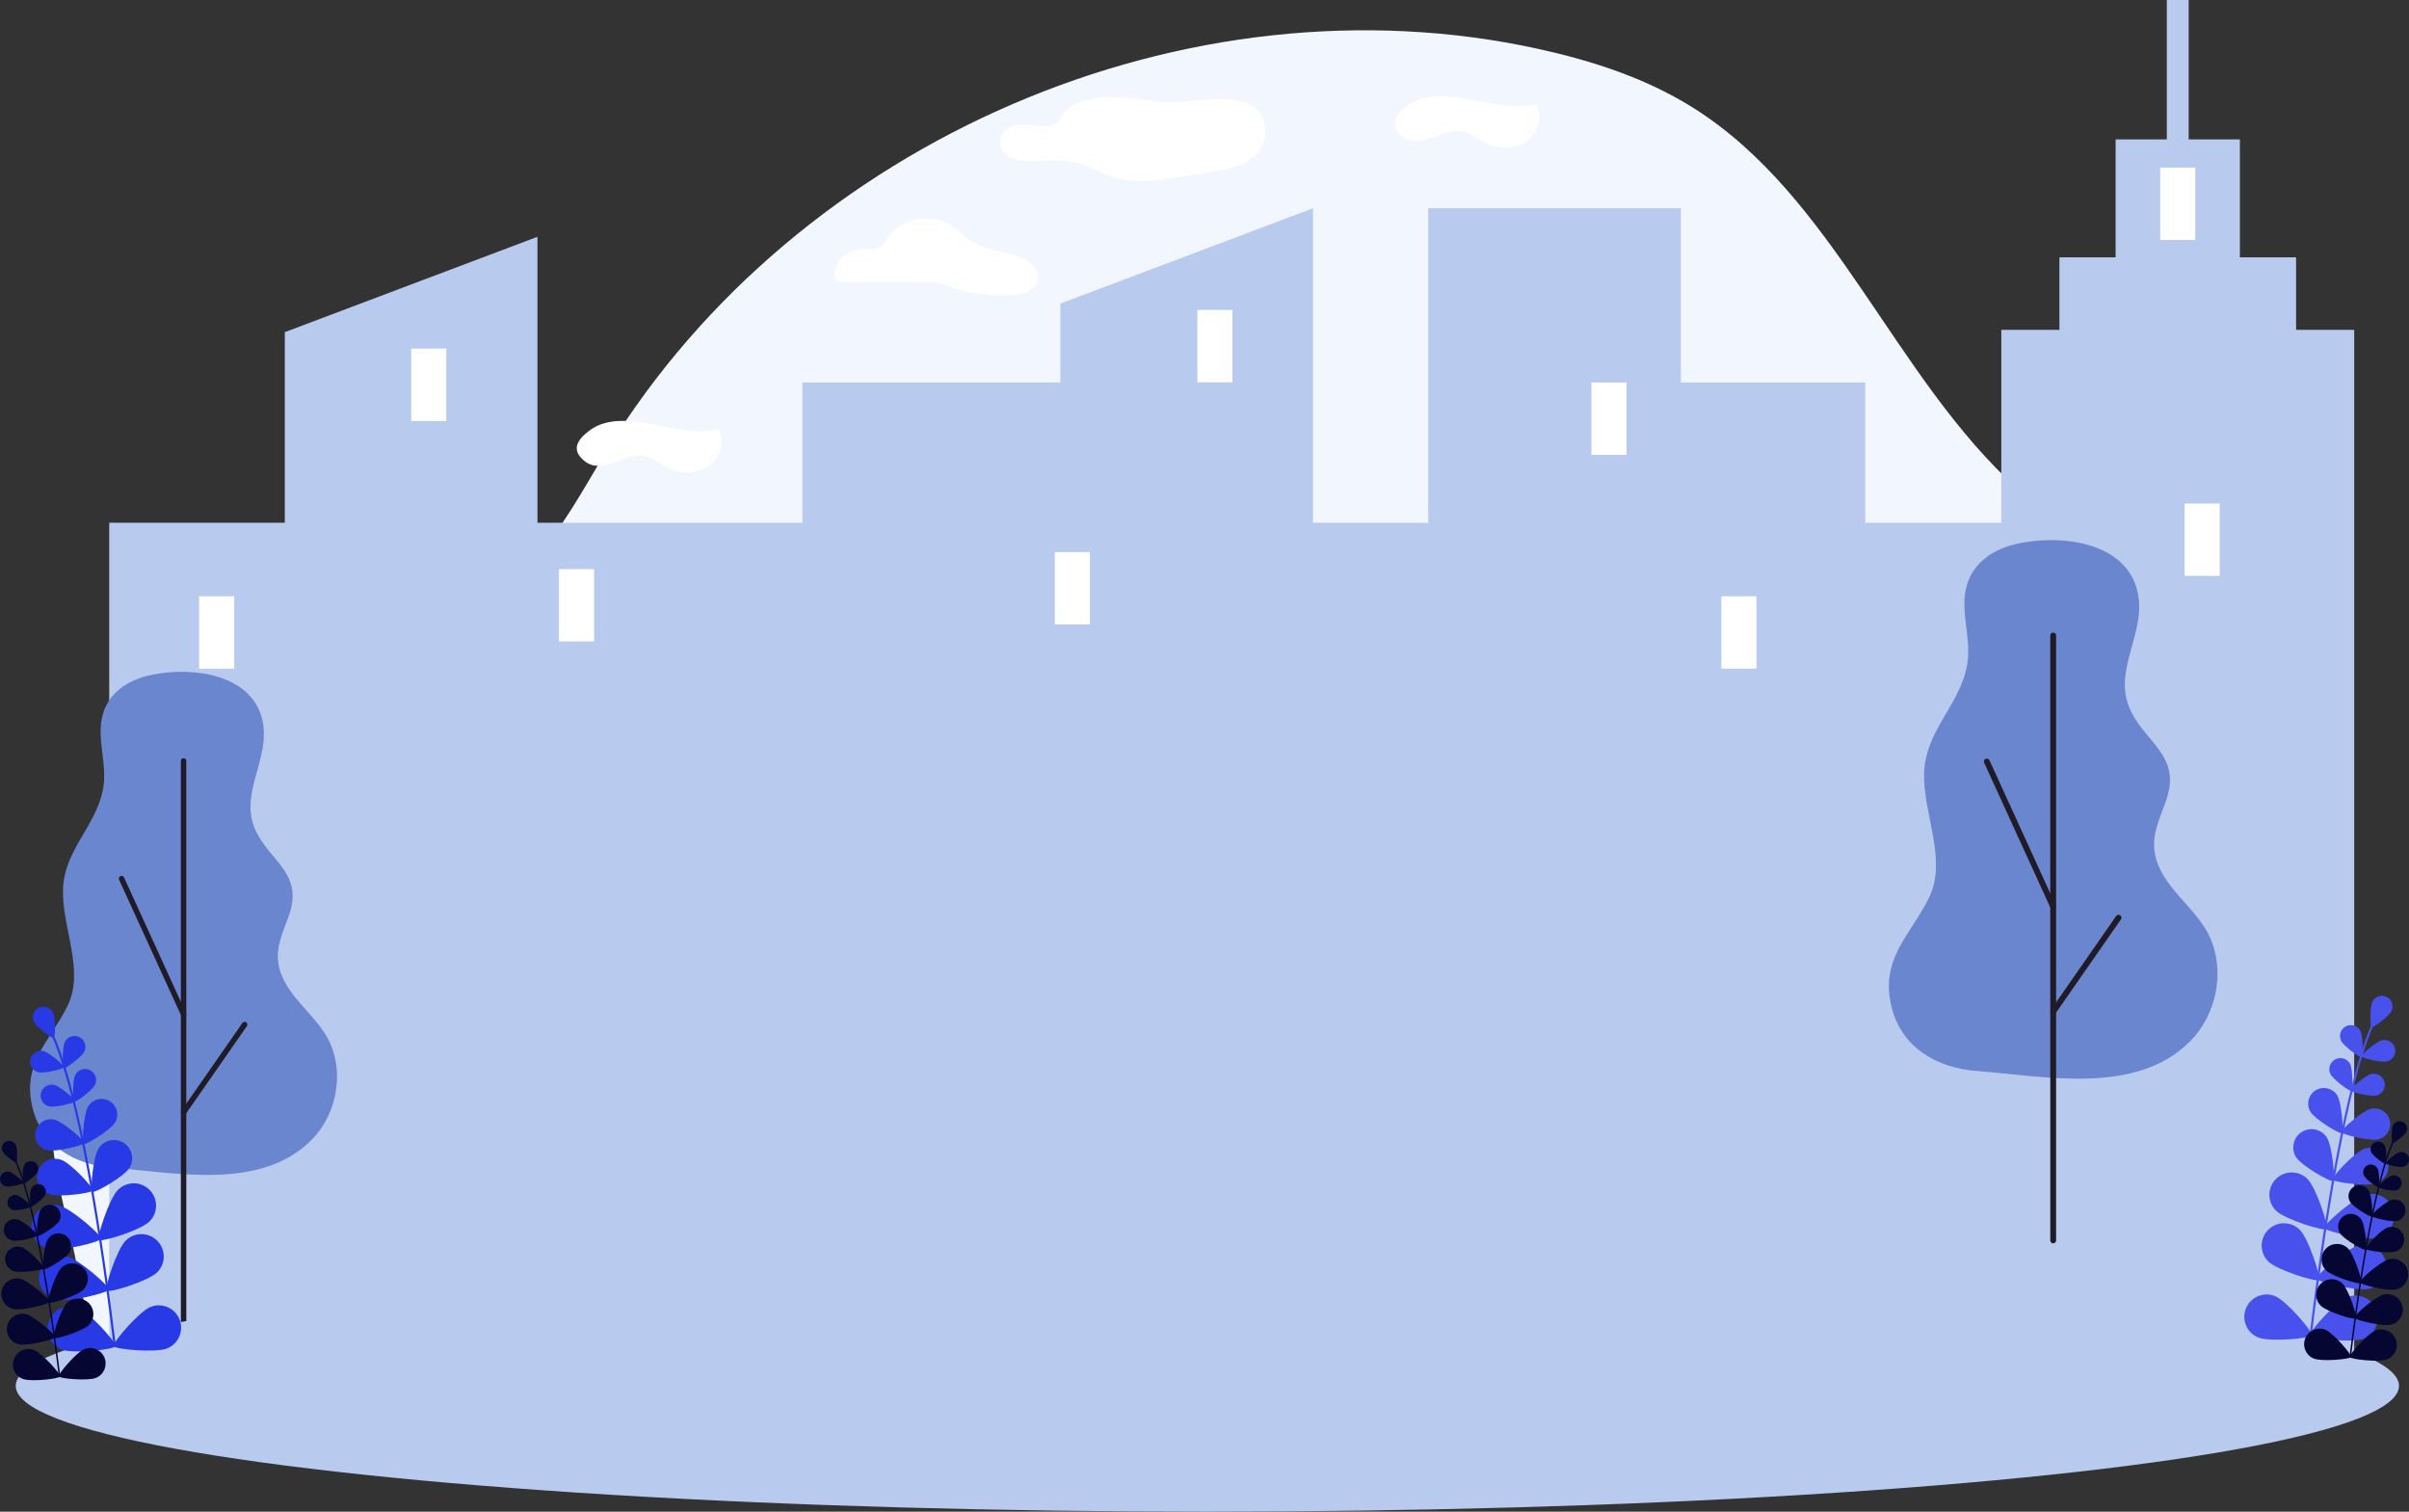 <?xml version="1.0" encoding="UTF-8"?>
<svg id="Calque_2" data-name="Calque 2" xmlns="http://www.w3.org/2000/svg" viewBox="0 0 2699.73 1693.98">
  <rect x="0" y="0" width="2699.73" height="1693.98" fill="#333333" stroke="none"/>
  <defs>
    <style>
      .cls-1 {
        fill: #060633;
      }

      .cls-1, .cls-2, .cls-3, .cls-4, .cls-5, .cls-6, .cls-7, .cls-8 {
        stroke-width: 0px;
      }

      .cls-2 {
        fill: #1f1b28;
      }

      .cls-3 {
        fill: #283ae5;
      }

      .cls-4 {
        fill: #6a86ce;
      }

      .cls-5 {
        fill: #fff;
      }

      .cls-6 {
        fill: #f2f6ff;
      }

      .cls-7 {
        fill: #b9caef;
      }

      .cls-8 {
        fill: #4851ec;
      }
    </style>
  </defs>
  <g id="_Ñëîé_1" data-name="Ñëîé 1">
    <path class="cls-6" d="m2461.44,1585.18c57.15-8.54,27.23-45.61,57-96,177.46-300.41,156.35-614.19-113.99-831.35-46.64-37.47-97.86-69.01-142.36-109.08-139.91-125.96-205.96-328.59-365.03-428.25-52.64-32.98-112.48-52.37-172.9-65.66-393.17-86.44-830.21,101.51-1043.34,448.71-26.91,43.83-50.85,90.27-85.96,127.61-48.86,51.94-115.29,82.12-179.58,111.96-202.89,94.19-229.99,163.69-323.78,369.6-19.19,42.14-32.81,87.57-33.81,134-.94,43.81,9.29,86.97,19.46,129.55,27.54,115.28,15.98,181.05,129.28,208.91h2255Z"/>
    <g>
      <rect class="cls-7" x="1600.6" y="233.35" width="283.13" height="1299.78"/>
      <rect class="cls-7" x="1965.57" y="585.79" width="283.13" height="947.34"/>
      <rect class="cls-7" x="1807.23" y="428.61" width="283.13" height="1104.52"/>
      <rect class="cls-7" x="1425.35" y="585.79" width="283.13" height="947.34"/>
      <rect class="cls-7" x="544.18" y="585.79" width="391.54" height="947.34"/>
      <rect class="cls-7" x="122.41" y="585.79" width="391.54" height="947.34"/>
      <rect class="cls-7" x="899.22" y="428.61" width="332.32" height="1104.52"/>
      <polygon class="cls-7" points="1471.5 233.35 1188.36 340.19 1188.36 1533.13 1471.5 1533.13 1471.5 233.35"/>
      <polygon class="cls-7" points="602.31 265.35 319.18 372.19 319.18 1533.13 602.31 1533.13 602.31 265.35"/>
      <g>
        <rect class="cls-7" x="2242.84" y="369.62" width="395.48" height="1163.52"/>
        <rect class="cls-7" x="2307.96" y="288.37" width="265.23" height="189.4"/>
        <rect class="cls-7" x="2370.94" y="156.19" width="139.28" height="168.2"/>
        <rect class="cls-7" x="2428.33" y="0" width="24.48" height="187.79"/>
      </g>
      <rect class="cls-5" x="1929.14" y="668.17" width="39.3" height="81.11"/>
      <rect class="cls-5" x="1341.89" y="347.33" width="39.3" height="81.11"/>
      <rect class="cls-5" x="626.44" y="637.7" width="39.3" height="81.11"/>
      <rect class="cls-5" x="1182.15" y="618.67" width="39.3" height="81.11"/>
      <rect class="cls-5" x="460.87" y="390.64" width="39.3" height="81.11"/>
      <rect class="cls-5" x="223.16" y="668.17" width="39.3" height="81.11"/>
      <rect class="cls-5" x="2420.93" y="187.79" width="39.3" height="81.11"/>
      <rect class="cls-5" x="2448.27" y="564.27" width="39.3" height="81.11"/>
      <rect class="cls-5" x="1783.57" y="428.61" width="39.3" height="81.11"/>
    </g>
    <g>
      <path class="cls-4" d="m2322.87,606.98c37.04,5.48,70.41,24.63,74.21,66.29,3.59,39.43-26.49,78.47-11.61,117.53,15.28,40.09,58.88,53.81,42.96,103.41-5.67,17.66-14.8,34.88-14.34,53.42.97,38.86,38.88,62.59,57.41,93.07,23.91,39.34,15.06,93.54-16.77,125.87-60.53,61.47-163.18,39.39-239.54,33.57-44.36-3.38-84.38-26.11-95.47-72.2-12.88-53.51,20.84-79.29,41.92-121.61,20.51-41.18-4.74-89.68-5.35-135.68-.68-51.43,40.83-79.66,48.46-126.92,5.51-34.17-13.72-69.38,5.42-101.66,10.13-17.09,28.9-27.65,48.23-32.23,19.16-4.54,42.47-6.11,64.48-2.86Z"/>
      <path class="cls-2" d="m2300.98,1393.3c-1.81,0-3.27-1.46-3.27-3.27v-677.87c0-1.81,1.46-3.27,3.27-3.27s3.27,1.46,3.27,3.27v677.87c0,1.81-1.46,3.27-3.27,3.27Z"/>
      <path class="cls-2" d="m2300.98,1019.38c-1.24,0-2.43-.71-2.98-1.91l-74.39-162.78c-.75-1.64-.03-3.58,1.61-4.33,1.65-.75,3.59-.03,4.33,1.61l74.39,162.78c.75,1.64.03,3.58-1.62,4.33-.44.2-.9.3-1.36.3Z"/>
      <path class="cls-2" d="m2300.98,1136.94c-.64,0-1.3-.19-1.86-.59-1.48-1.03-1.85-3.07-.82-4.55l73.24-105.27c1.03-1.48,3.07-1.84,4.55-.82,1.48,1.03,1.85,3.07.82,4.55l-73.25,105.27c-.63.91-1.65,1.4-2.69,1.4Z"/>
    </g>
    <g>
      <path class="cls-4" d="m226.17,754.46c34.6,5.12,65.78,23.01,69.32,61.92,3.36,36.84-24.75,73.3-10.85,109.79,14.27,37.45,55,50.27,40.13,96.6-5.3,16.5-13.83,32.58-13.39,49.9.9,36.3,36.32,58.46,53.63,86.94,22.34,36.75,14.07,87.38-15.67,117.57-56.54,57.42-152.43,36.79-223.76,31.36-41.44-3.16-78.82-24.39-89.19-67.44-12.03-49.98,19.47-74.07,39.16-113.6,19.16-38.47-4.43-83.77-5-126.74-.64-48.04,38.14-74.41,45.26-118.56,5.15-31.92-12.82-64.81,5.06-94.96,9.47-15.96,26.99-25.83,45.05-30.11,17.9-4.25,39.67-5.71,60.24-2.67Z"/>
      <path class="cls-2" d="m205.73,1488.99c-1.69,0-3.06-1.37-3.06-3.05v-633.22c0-1.69,1.37-3.05,3.06-3.05s3.05,1.37,3.05,3.05v633.22c0,1.69-1.37,3.05-3.05,3.05Z"/>
      <path class="cls-2" d="m205.73,1139.7c-1.16,0-2.27-.66-2.78-1.79l-69.49-152.06c-.7-1.54-.03-3.35,1.51-4.05,1.54-.7,3.35-.02,4.05,1.51l69.49,152.06c.7,1.54.03,3.35-1.51,4.05-.41.19-.84.28-1.27.28Z"/>
      <path class="cls-2" d="m205.73,1249.51c-.6,0-1.21-.18-1.74-.55-1.39-.96-1.73-2.87-.76-4.25l68.42-98.33c.96-1.39,2.87-1.72,4.25-.76,1.39.96,1.73,2.87.76,4.25l-68.42,98.33c-.59.85-1.54,1.31-2.51,1.31Z"/>
    </g>
    <ellipse class="cls-7" cx="1353.08" cy="1552.99" rx="1335.42" ry="140.99"/>
    <path class="cls-5" d="m1721.48,116.8c8.5,14.07,1.64,34.05-12.33,42.7-13.97,8.65-32.59,7.17-47.07-.6-7.69-4.12-14.72-9.94-23.25-11.74-20.95-4.41-46.68,21.11-66.22,6.31-16.94-12.83-8.92-24.5,4.02-34.44,38.6-29.66,102.12,10.22,144.86-2.24Z"/>
    <path class="cls-5" d="m804.88,480.66c8.5,14.07,1.64,34.05-12.34,42.7-13.98,8.65-32.59,7.17-47.08-.6-7.69-4.12-14.71-9.94-23.25-11.74-20.95-4.41-46.68,21.11-66.22,6.31-16.94-12.83-8.92-24.5,4.02-34.44,38.6-29.66,102.12,10.22,144.86-2.24Z"/>
    <path class="cls-5" d="m1397.14,181.38c-12.14,6.8-27.12,9.29-41.63,11.62-10.67,1.71-21.33,3.43-32,5.14-24,3.85-49.34,7.65-72.49,1.27-16.79-4.63-31.07-14.32-48.26-17.87-17.18-3.54-35.3-.58-53.01-1.34-5.06-.22-10.19-.76-14.79-2.47-9.82-3.65-15.91-12.88-14.15-21.47,1.75-8.58,11.19-15.76,21.95-16.7,14.22-1.23,31.41,6.65,41.33-1.64,3.46-2.88,4.7-7,7.11-10.5,4.83-7.04,14.13-11.34,23.48-14.21,29.47-9.05,54.04-2.65,83.55.68,20.02,2.26,38.31-1.41,58.17-2.73,25.26-1.68,51.03,1.28,59.99,23.29,6.73,16.54-1.46,36.95-19.24,46.91Z"/>
    <path class="cls-5" d="m1070.38,323.5c-5.18-1.85-10.12-4.38-15.42-5.84-7.14-1.98-14.67-1.95-22.08-1.92-29.03.14-58.06.28-87.09.42-2.77.01-5.84-.08-7.86-1.97-1.58-1.47-2.15-3.73-2.34-5.88-1.49-16.68,16.52-29.97,33.26-29.5,5.69.16,11.81,1.36,16.75-1.46,3.87-2.21,6.08-6.4,8.58-10.09,15.97-23.6,52.61-29.71,75.37-12.57,5.1,3.84,9.46,8.57,14.55,12.42,15.41,11.66,35.62,14.06,54.24,19.24,19.47,5.41,37.19,26.48,14.17,40.03-15.74,9.26-65.98,2.89-82.12-2.87Z"/>
    <g>
      <path class="cls-8" d="m2589.67,1497.22c-.08,0-.16,0-.24,0-.66-.08-1.14-.68-1.06-1.35,21.15-173.75,46.21-298.17,70.55-350.33.54-1.16.93-2,1.06-2.41.21-.64.89-.99,1.53-.78.64.21.99.89.78,1.53-.18.56-.55,1.36-1.17,2.69-24.24,51.94-49.22,176.09-70.34,349.6-.07.58-.54,1.02-1.11,1.06Z"/>
      <path class="cls-8" d="m2680.04,1133.14c-2.93,5.89-20.58,18.82-22.27,17.98-1.68-.84-1.99-22.71.94-28.6,2.93-5.89,10.09-8.29,15.97-5.35,5.89,2.93,8.29,10.09,5.35,15.98Z"/>
      <path class="cls-8" d="m2645.5,1155.47c3,6.02,2.7,28.4.98,29.26-1.72.86-19.78-12.36-22.79-18.38-3-6.02-.56-13.34,5.46-16.34,6.02-3,13.34-.56,16.35,5.46Z"/>
      <path class="cls-8" d="m2675.07,1189.41c-6.55,1.57-28.28-3.77-28.73-5.64-.45-1.87,16.5-16.49,23.04-18.06,6.54-1.57,13.12,2.46,14.7,9.01,1.57,6.54-2.46,13.12-9.01,14.7Z"/>
      <path class="cls-8" d="m2607.68,1274.74c6.1,9.51,9.64,46.91,6.92,48.65-2.71,1.74-35.25-17.04-41.35-26.55-6.1-9.51-3.34-22.16,6.16-28.27,9.51-6.1,22.16-3.34,28.27,6.16Z"/>
      <path class="cls-8" d="m2663.15,1326.03c-10.64,3.81-47.88-1.17-48.96-4.21-1.09-3.04,24.54-30.51,35.18-34.31,10.64-3.81,22.35,1.73,26.15,12.37,3.81,10.64-1.73,22.35-12.37,26.15Z"/>
      <path class="cls-8" d="m2585.87,1321.04c9.85,9.71,24.14,53.4,21.37,56.21-2.77,2.81-46.67-10.85-56.52-20.55-9.85-9.71-9.96-25.55-.26-35.4,9.71-9.85,25.55-9.96,35.4-.25Z"/>
      <path class="cls-8" d="m2663.96,1387.23c-13.43,3.29-58.13-7.46-59.07-11.29s33.71-34.04,47.14-37.34c13.43-3.29,26.98,4.92,30.28,18.35,3.29,13.43-4.92,26.98-18.35,30.28Z"/>
      <path class="cls-8" d="m2577.25,1378c9.85,9.71,24.14,53.4,21.37,56.21-2.77,2.81-46.67-10.85-56.52-20.56-9.85-9.71-9.96-25.56-.26-35.4,9.71-9.85,25.56-9.96,35.4-.26Z"/>
      <path class="cls-8" d="m2655.35,1444.18c-13.43,3.29-58.13-7.46-59.07-11.29-.94-3.83,33.71-34.04,47.14-37.34,13.43-3.29,26.98,4.92,30.28,18.35,3.29,13.43-4.92,26.98-18.35,30.28Z"/>
      <path class="cls-8" d="m2549.66,1452.46c12.8,5.22,42.66,40.18,41.17,43.83-1.49,3.65-47.28,7.75-60.08,2.52-12.8-5.22-18.94-19.83-13.72-32.64,5.22-12.8,19.83-18.94,32.64-13.72Z"/>
      <path class="cls-8" d="m2648.7,1500.2c-12.91,4.95-58.6-.13-60.02-3.82-1.41-3.69,29.19-37.99,42.11-42.94,12.91-4.95,27.39,1.51,32.33,14.42,4.95,12.91-1.51,27.39-14.42,32.33Z"/>
      <path class="cls-8" d="m2633.89,1192.58c3.05,6.12,2.74,28.86.99,29.73-1.75.87-20.1-12.55-23.15-18.67-3.05-6.12-.57-13.55,5.55-16.61,6.12-3.05,13.55-.57,16.61,5.55Z"/>
      <path class="cls-8" d="m2663.13,1227.62c-6.65,1.6-28.73-3.83-29.19-5.73-.46-1.9,16.76-16.76,23.41-18.35,6.65-1.6,13.33,2.5,14.93,9.15,1.6,6.65-2.5,13.33-9.15,14.93Z"/>
      <path class="cls-8" d="m2619.39,1227.68c5.04,8.31,7.24,40.54,4.87,41.98-2.37,1.44-29.92-15.44-34.96-23.75-5.04-8.31-2.38-19.13,5.93-24.16,8.31-5.04,19.13-2.38,24.16,5.93Z"/>
      <path class="cls-8" d="m2665.26,1276.76c-9.45,2.27-40.82-5.44-41.47-8.14-.65-2.7,23.81-23.81,33.26-26.08,9.45-2.27,18.94,3.55,21.21,13,2.27,9.45-3.55,18.94-13,21.21Z"/>
    </g>
    <g>
      <path class="cls-1" d="m2633.93,1521.3c-.06,0-.11,0-.17,0-.46-.06-.79-.48-.73-.94,14.69-120.67,32.09-207.08,49-243.3.38-.8.65-1.39.74-1.67.14-.44.62-.69,1.06-.54.44.14.69.62.54,1.06-.12.39-.39.94-.82,1.87-16.83,36.07-34.18,122.29-48.85,242.79-.05.4-.38.71-.77.74Z"/>
      <path class="cls-1" d="m2696.69,1268.45c-2.04,4.09-14.3,13.07-15.46,12.49-1.17-.58-1.38-15.77.65-19.86,2.04-4.09,7-5.75,11.09-3.72,4.09,2.04,5.75,7,3.72,11.09Z"/>
      <path class="cls-1" d="m2672.71,1283.95c2.09,4.18,1.87,19.73.68,20.32-1.19.6-13.74-8.58-15.83-12.76-2.09-4.18-.39-9.27,3.8-11.35,4.18-2.09,9.26-.39,11.35,3.8Z"/>
      <path class="cls-1" d="m2693.24,1307.52c-4.55,1.09-19.64-2.62-19.95-3.92-.31-1.3,11.46-11.45,16-12.54,4.54-1.09,9.11,1.71,10.21,6.25,1.09,4.55-1.71,9.12-6.25,10.21Z"/>
      <path class="cls-1" d="m2646.44,1366.78c4.24,6.6,6.69,32.58,4.81,33.79-1.88,1.21-24.48-11.84-28.72-18.44-4.24-6.6-2.32-15.39,4.28-19.63,6.6-4.24,15.39-2.32,19.63,4.28Z"/>
      <path class="cls-1" d="m2684.97,1402.41c-7.39,2.64-33.25-.82-34-2.92-.75-2.11,17.04-21.19,24.43-23.83,7.39-2.64,15.52,1.2,18.16,8.59,2.64,7.39-1.2,15.52-8.59,18.16Z"/>
      <path class="cls-1" d="m2631.29,1398.94c6.84,6.74,16.77,37.09,14.84,39.04-1.92,1.95-32.41-7.54-39.25-14.28-6.84-6.74-6.92-17.75-.18-24.59,6.74-6.84,17.75-6.92,24.59-.18Z"/>
      <path class="cls-1" d="m2685.53,1444.91c-9.32,2.29-40.37-5.18-41.02-7.84-.65-2.66,23.41-23.64,32.74-25.93,9.33-2.29,18.74,3.42,21.03,12.74,2.29,9.33-3.42,18.74-12.74,21.03Z"/>
      <path class="cls-1" d="m2625.31,1438.49c6.84,6.74,16.76,37.09,14.84,39.04-1.92,1.95-32.41-7.54-39.25-14.28-6.84-6.74-6.92-17.75-.18-24.59,6.74-6.84,17.75-6.92,24.59-.18Z"/>
      <path class="cls-1" d="m2679.54,1484.46c-9.33,2.29-40.37-5.18-41.02-7.84-.65-2.66,23.42-23.64,32.74-25.93,9.33-2.29,18.74,3.42,21.03,12.74,2.29,9.33-3.42,18.74-12.74,21.03Z"/>
      <path class="cls-1" d="m2606.15,1490.21c8.89,3.63,29.63,27.91,28.59,30.44-1.04,2.54-32.84,5.38-41.73,1.75-8.89-3.63-13.16-13.78-9.53-22.67,3.63-8.89,13.77-13.16,22.67-9.53Z"/>
      <path class="cls-1" d="m2674.93,1523.36c-8.97,3.43-40.7-.09-41.68-2.65-.98-2.56,20.28-26.38,29.24-29.82,8.97-3.43,19.02,1.05,22.45,10.02,3.44,8.97-1.05,19.02-10.02,22.46Z"/>
      <path class="cls-1" d="m2664.65,1309.72c2.12,4.25,1.9,20.04.69,20.65-1.21.61-13.96-8.72-16.08-12.97-2.12-4.25-.39-9.41,3.86-11.53s9.41-.39,11.53,3.86Z"/>
      <path class="cls-1" d="m2684.95,1334.06c-4.62,1.11-19.96-2.66-20.27-3.98-.32-1.32,11.64-11.64,16.26-12.75,4.62-1.11,9.26,1.74,10.37,6.36,1.11,4.62-1.74,9.26-6.36,10.37Z"/>
      <path class="cls-1" d="m2654.57,1334.1c3.5,5.77,5.03,28.16,3.38,29.15-1.65,1-20.78-10.72-24.28-16.49-3.5-5.77-1.65-13.28,4.12-16.78,5.77-3.5,13.28-1.65,16.78,4.12Z"/>
      <path class="cls-1" d="m2686.43,1368.19c-6.56,1.57-28.35-3.78-28.8-5.65-.45-1.87,16.54-16.53,23.1-18.11,6.56-1.58,13.16,2.47,14.73,9.03,1.58,6.56-2.47,13.16-9.03,14.73Z"/>
    </g>
    <g>
      <path class="cls-3" d="m128.48,1509.42c.08,0,.16,0,.24,0,.66-.08,1.14-.69,1.06-1.35-21.15-173.75-46.21-298.17-70.55-350.33-.54-1.16-.93-2-1.06-2.41-.21-.64-.89-.99-1.53-.78-.64.21-.99.89-.78,1.53.18.55.55,1.36,1.18,2.69,24.24,51.94,49.22,176.09,70.34,349.6.07.58.54,1.02,1.11,1.06Z"/>
      <path class="cls-3" d="m38.12,1145.33c2.93,5.89,20.58,18.82,22.27,17.98,1.68-.84,1.99-22.71-.94-28.6-2.93-5.89-10.09-8.29-15.97-5.35-5.89,2.93-8.29,10.08-5.35,15.97Z"/>
      <path class="cls-3" d="m72.65,1167.66c-3,6.02-2.7,28.4-.98,29.26,1.72.86,19.78-12.36,22.79-18.38,3-6.02.56-13.34-5.47-16.35-6.02-3-13.34-.56-16.35,5.47Z"/>
      <path class="cls-3" d="m43.09,1201.6c6.54,1.57,28.28-3.77,28.73-5.64.45-1.87-16.5-16.49-23.04-18.06s-13.12,2.46-14.7,9.01c-1.57,6.55,2.46,13.12,9.01,14.7Z"/>
      <path class="cls-3" d="m110.47,1286.93c-6.1,9.51-9.64,46.91-6.92,48.65,2.71,1.74,35.25-17.04,41.35-26.55,6.1-9.51,3.34-22.16-6.16-28.27-9.51-6.1-22.16-3.34-28.27,6.16Z"/>
      <path class="cls-3" d="m55,1338.23c10.64,3.81,47.88-1.17,48.96-4.21,1.09-3.04-24.54-30.51-35.18-34.31-10.64-3.81-22.35,1.73-26.15,12.37-3.81,10.64,1.73,22.35,12.37,26.15Z"/>
      <path class="cls-3" d="m132.29,1333.23c-9.85,9.71-24.14,53.4-21.37,56.21,2.77,2.81,46.67-10.85,56.52-20.55,9.85-9.71,9.96-25.56.26-35.4-9.71-9.85-25.56-9.96-35.4-.26Z"/>
      <path class="cls-3" d="m54.19,1399.42c13.43,3.29,58.13-7.46,59.07-11.29.94-3.83-33.72-34.04-47.14-37.34-13.43-3.29-26.98,4.92-30.28,18.35-3.29,13.43,4.92,26.98,18.35,30.28Z"/>
      <path class="cls-3" d="m140.9,1390.19c-9.85,9.71-24.14,53.4-21.37,56.21,2.77,2.81,46.67-10.85,56.52-20.56,9.85-9.7,9.96-25.56.26-35.4-9.71-9.85-25.56-9.96-35.4-.26Z"/>
      <path class="cls-3" d="m62.81,1456.38c13.43,3.29,58.13-7.46,59.07-11.29.94-3.83-33.72-34.04-47.14-37.34-13.43-3.29-26.98,4.92-30.28,18.35-3.29,13.43,4.92,26.98,18.35,30.28Z"/>
      <path class="cls-3" d="m168.49,1464.65c-12.8,5.22-42.66,40.18-41.17,43.83,1.49,3.65,47.28,7.75,60.08,2.52,12.8-5.22,18.94-19.83,13.72-32.64-5.22-12.8-19.83-18.94-32.64-13.72Z"/>
      <path class="cls-3" d="m69.46,1512.39c12.91,4.95,58.6-.13,60.02-3.82,1.41-3.69-29.19-37.99-42.11-42.94-12.91-4.95-27.39,1.51-32.33,14.42-4.95,12.91,1.51,27.39,14.42,32.33Z"/>
      <path class="cls-3" d="m84.26,1204.77c-3.05,6.12-2.74,28.86-.99,29.73,1.75.87,20.1-12.55,23.15-18.67,3.05-6.12.57-13.55-5.55-16.61-6.12-3.05-13.55-.57-16.61,5.55Z"/>
      <path class="cls-3" d="m55.03,1239.82c6.65,1.6,28.73-3.83,29.19-5.73.46-1.9-16.76-16.76-23.41-18.35-6.65-1.6-13.33,2.5-14.93,9.15-1.6,6.65,2.5,13.33,9.15,14.93Z"/>
      <path class="cls-3" d="m98.77,1239.87c-5.04,8.31-7.24,40.54-4.87,41.98,2.37,1.44,29.92-15.44,34.96-23.74,5.04-8.31,2.38-19.13-5.93-24.16-8.31-5.04-19.13-2.38-24.16,5.93Z"/>
      <path class="cls-3" d="m52.89,1288.95c9.45,2.27,40.82-5.44,41.47-8.14.65-2.7-23.81-23.81-33.26-26.08-9.45-2.27-18.94,3.55-21.21,13-2.27,9.45,3.55,18.94,13,21.21Z"/>
    </g>
    <g>
      <path class="cls-1" d="m66.68,1543.07c.06,0,.11,0,.17,0,.46-.06.79-.48.73-.94-15.17-120.61-32.92-206.95-49.97-243.1-.38-.8-.65-1.38-.75-1.67-.15-.44-.62-.68-1.06-.54-.44.15-.68.62-.54,1.06.13.38.39.94.82,1.86,16.98,36,34.67,122.16,49.82,242.59.05.4.38.71.77.74Z"/>
      <path class="cls-1" d="m2.91,1290.47c2.05,4.08,14.35,13.01,15.51,12.42,1.16-.59,1.32-15.78-.73-19.86-2.05-4.08-7.03-5.73-11.11-3.67-4.08,2.05-5.73,7.03-3.67,11.11Z"/>
      <path class="cls-1" d="m26.96,1305.88c-2.07,4.19-1.79,19.73-.6,20.32,1.2.59,13.71-8.64,15.77-12.83,2.07-4.19.35-9.27-3.84-11.34s-9.27-.35-11.34,3.84Z"/>
      <path class="cls-1" d="m6.52,1329.53c4.55,1.07,19.63-2.7,19.94-4,.31-1.3-11.5-11.41-16.05-12.48-4.55-1.07-9.11,1.75-10.18,6.29-1.07,4.55,1.75,9.11,6.29,10.18Z"/>
      <path class="cls-1" d="m53.56,1388.6c-4.21,6.62-6.56,32.61-4.67,33.81,1.89,1.2,24.43-11.93,28.65-18.55s2.26-15.4-4.36-19.61c-6.62-4.21-15.4-2.26-19.61,4.36Z"/>
      <path class="cls-1" d="m15.17,1424.38c7.4,2.61,33.25-.95,33.99-3.06.75-2.11-17.13-21.12-24.53-23.73-7.4-2.61-15.51,1.27-18.13,8.66-2.61,7.4,1.27,15.51,8.66,18.13Z"/>
      <path class="cls-1" d="m68.84,1420.7c-6.81,6.77-16.62,37.15-14.69,39.1,1.93,1.94,32.38-7.66,39.19-14.43s6.85-17.78.08-24.59c-6.77-6.81-17.78-6.85-24.59-.08Z"/>
      <path class="cls-1" d="m14.78,1466.88c9.33,2.25,40.35-5.34,40.99-8,.64-2.66-23.51-23.55-32.84-25.8-9.33-2.25-18.73,3.49-20.97,12.83-2.25,9.33,3.49,18.72,12.83,20.97Z"/>
      <path class="cls-1" d="m74.98,1460.23c-6.81,6.77-16.62,37.15-14.68,39.1,1.93,1.94,32.38-7.66,39.19-14.43,6.81-6.77,6.85-17.78.08-24.59-6.77-6.81-17.78-6.85-24.59-.08Z"/>
      <path class="cls-1" d="m20.93,1506.41c9.33,2.25,40.35-5.34,40.99-8,.64-2.66-23.51-23.55-32.84-25.8-9.33-2.25-18.73,3.49-20.98,12.83-2.25,9.33,3.49,18.72,12.83,20.97Z"/>
      <path class="cls-1" d="m94.35,1511.87c-8.88,3.66-29.52,28.02-28.47,30.56,1.05,2.53,32.86,5.25,41.73,1.58,8.88-3.66,13.1-13.83,9.44-22.7-3.66-8.88-13.83-13.1-22.7-9.44Z"/>
      <path class="cls-1" d="m25.7,1545.29c8.98,3.4,40.7-.25,41.67-2.82.97-2.56-20.38-26.3-29.36-29.7-8.98-3.4-19.02,1.12-22.41,10.1-3.4,8.98,1.12,19.01,10.1,22.41Z"/>
      <path class="cls-1" d="m35.13,1331.62c-2.1,4.26-1.82,20.05-.61,20.65,1.22.6,13.93-8.78,16.03-13.03,2.1-4.26.36-9.42-3.9-11.52-4.26-2.1-9.42-.35-11.52,3.9Z"/>
      <path class="cls-1" d="m14.92,1356.04c4.62,1.09,19.94-2.74,20.26-4.06.31-1.32-11.69-11.59-16.31-12.68-4.62-1.09-9.25,1.77-10.34,6.4-1.09,4.62,1.77,9.25,6.4,10.34Z"/>
      <path class="cls-1" d="m45.3,1355.95c-3.47,5.78-4.92,28.18-3.27,29.17,1.65.99,20.74-10.8,24.21-16.59,3.47-5.79,1.6-13.29-4.18-16.76-5.78-3.47-13.29-1.6-16.76,4.18Z"/>
      <path class="cls-1" d="m13.57,1390.17c6.57,1.55,28.33-3.89,28.78-5.77.44-1.88-16.6-16.47-23.17-18.02-6.57-1.55-13.15,2.52-14.69,9.09-1.55,6.57,2.52,13.15,9.09,14.7Z"/>
    </g>
  </g>
</svg>